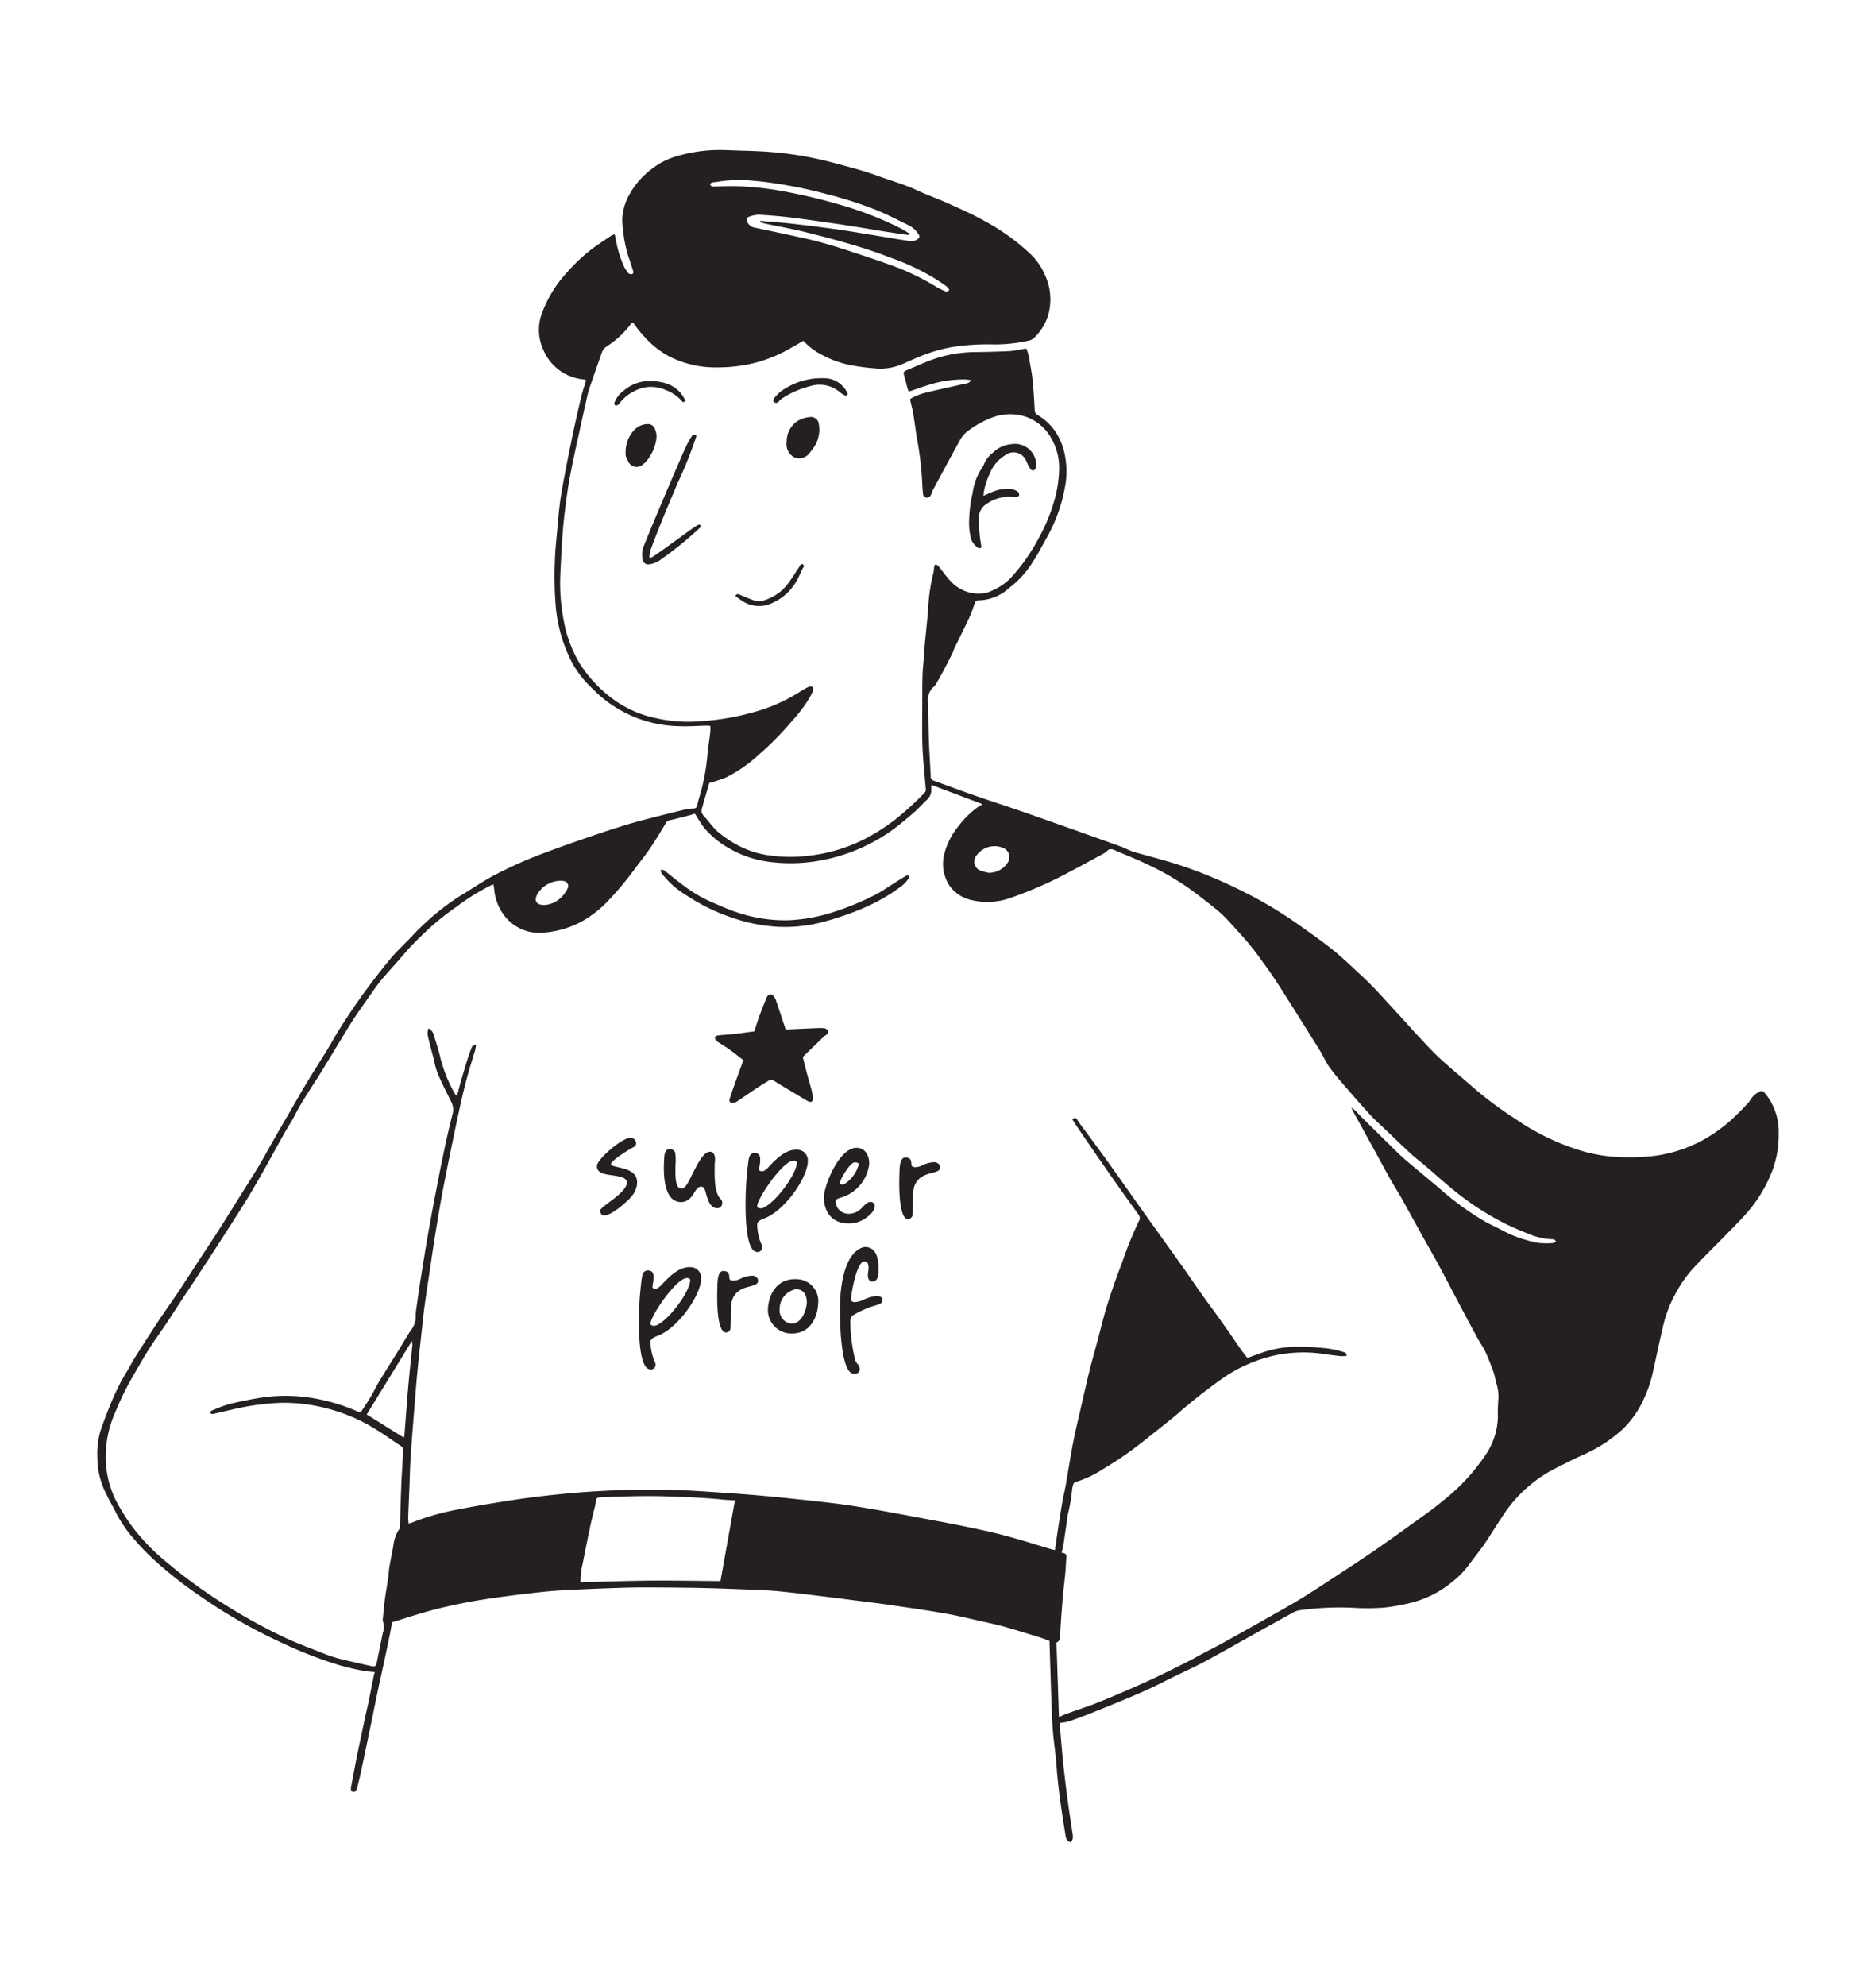 <?xml version="1.0" encoding="UTF-8"?>
<svg xmlns="http://www.w3.org/2000/svg" width="275" height="291" viewBox="0 0 275 291">
  <g id="Groupe_7549" data-name="Groupe 7549" transform="translate(-845 -2196)">
    <rect id="Rectangle_1753" data-name="Rectangle 1753" width="275" height="291" transform="translate(845 2196)" fill="#d6d6d6" opacity="0"></rect>
    <g id="Code_Hero" data-name="Code Hero" transform="translate(859.268 2218)">
      <path id="Tracé_10310" data-name="Tracé 10310" d="M258.656,417.47c-.144.758-.262,1.411-.394,2.061q-.3,1.468-.612,2.932c-.42,1.95-.853,3.9-1.266,5.848-.311,1.466-.593,2.939-.9,4.407q-.733,3.53-1.481,7.059c-.134.629-.3,1.25-.458,1.875-.012.046-.02.094-.034.139-.141.426-.383.654-.62.554-.343-.144-.306-.454-.255-.737.25-1.359.5-2.718.771-4.071.387-1.912.794-3.82,1.2-5.728.192-.908.408-1.811.6-2.719.24-1.164.461-2.331.7-3.5.051-.252.121-.5.194-.8-.495-.048-.961-.07-1.419-.141a34.652,34.652,0,0,1-5.189-1.318,63.853,63.853,0,0,1-7.34-2.978,76.806,76.806,0,0,1-11.52-6.6,61.7,61.7,0,0,1-6.326-4.9,36.065,36.065,0,0,1-3.408-3.451,19.255,19.255,0,0,1-2.679-3.859c-.577-1.171-1.262-2.292-1.782-3.487a11.589,11.589,0,0,1-.994-4.574,12.14,12.14,0,0,1,.433-3.953c.466-1.4,1-2.774,1.559-4.14.4-.99.87-1.956,1.35-2.913.33-.657.729-1.279,1.1-1.917.4-.7.784-1.417,1.217-2.1,1.149-1.807,2.307-3.61,3.489-5.4.853-1.288,1.766-2.537,2.624-3.823,1.109-1.663,2.188-3.347,3.283-5.021.887-1.355,1.792-2.7,2.663-4.063,1.1-1.724,2.176-3.462,3.261-5.2.909-1.452,1.839-2.891,2.717-4.362.813-1.364,1.565-2.766,2.353-4.145.731-1.278,1.475-2.549,2.216-3.822.848-1.459,1.678-2.929,2.551-4.373.909-1.505,1.869-2.98,2.787-4.479.72-1.176,1.377-2.391,2.123-3.548,1.032-1.6,2.077-3.191,3.2-4.728,1.287-1.765,2.62-3.5,4.014-5.183.894-1.079,1.934-2.037,2.909-3.049.479-.5.933-1.019,1.44-1.484a36.085,36.085,0,0,1,5.723-4.593c1.676-1,3.285-2.121,5-3.043a62.809,62.809,0,0,1,7.833-3.477c2.142-.8,4.3-1.556,6.461-2.3q2.6-.892,5.227-1.7c1.114-.345,2.245-.638,3.376-.93q2.593-.669,5.2-1.3a5.7,5.7,0,0,1,1.2-.155c.372-.008.553-.125.627-.51.1-.512.265-1.011.413-1.512a30.69,30.69,0,0,0,1.071-5.806c.107-1.133.292-2.258.426-3.388a7.735,7.735,0,0,0,0-.871,2.5,2.5,0,0,0-.376-.054c-1.5.028-3,.151-4.5.072a18.156,18.156,0,0,1-12.431-5.528,15,15,0,0,1-2.911-3.684,22.044,22.044,0,0,1-2.43-8.23,55.3,55.3,0,0,1-.12-7.2c.056-1.354.2-2.7.325-4.056.135-1.47.248-2.943.455-4.4.22-1.555.53-3.1.819-4.642.218-1.168.463-2.33.7-3.5.141-.7.273-1.4.428-2.1.374-1.672.742-3.346,1.147-5.011.19-.78.458-1.542.679-2.276-.082-.088-.111-.146-.144-.149a7.093,7.093,0,0,1-6.071-4.251,7,7,0,0,1-.161-5.7,17.93,17.93,0,0,1,3.517-5.668,26,26,0,0,1,3.666-3.468c.909-.687,1.871-1.3,2.815-1.945a4.348,4.348,0,0,1,.557-.265,4.3,4.3,0,0,1,.129.5,17.064,17.064,0,0,0,1.166,4.028,4.876,4.876,0,0,0,.7,1.157.639.639,0,0,0,.547.172c.258-.063.228-.323.158-.54-.227-.7-.435-1.4-.691-2.093a19.05,19.05,0,0,1-.781-4.055,10.224,10.224,0,0,1-.1-1.208,8.038,8.038,0,0,1,1.175-3.993,11.626,11.626,0,0,1,3.111-3.491,10.715,10.715,0,0,1,3.527-1.845,22.39,22.39,0,0,1,7.689-.94c1.927.084,3.859.094,5.781.234a51.025,51.025,0,0,1,7.563,1.1c1.624.368,3.234.806,4.839,1.252,1.193.331,2.387.674,3.547,1.1,2.03.753,4.127,1.319,6.1,2.245,1.463.687,3,1.212,4.476,1.881,1.843.838,3.7,1.657,5.461,2.653a31.2,31.2,0,0,1,6.784,4.963,9.429,9.429,0,0,1,1.926,2.894,8.509,8.509,0,0,1,.711,4.6,7.454,7.454,0,0,1-1.859,4.091,4.23,4.23,0,0,1-.495.514,1.563,1.563,0,0,1-.59.341,22.405,22.405,0,0,1-5.172.592,34.368,34.368,0,0,0-6.2.385,21.664,21.664,0,0,0-3.516.923c-1.278.444-2.521,1-3.755,1.564a8.218,8.218,0,0,1-4.193.628,32.465,32.465,0,0,1-3.459-.462,14.832,14.832,0,0,1-3.959-1.4,9.4,9.4,0,0,1-2.934-2.168c-1.028.58-1.979,1.166-2.975,1.665a20.1,20.1,0,0,1-5.533,1.869,22.677,22.677,0,0,1-4.189.364,15.015,15.015,0,0,1-6.9-1.571,13.187,13.187,0,0,1-2.727-1.924,17.96,17.96,0,0,1-2.558-2.954.782.782,0,0,0-.168-.135.723.723,0,0,0-.172.133,13.855,13.855,0,0,1-3.69,3.427,1.739,1.739,0,0,0-.661.9c-.59,1.732-1.217,3.451-1.8,5.184a18.688,18.688,0,0,0-.475,1.865q-.619,2.753-1.217,5.512c-.3,1.371-.611,2.738-.881,4.115-.257,1.309-.507,2.622-.691,3.943-.244,1.744-.47,3.495-.613,5.25-.179,2.207-.285,4.419-.387,6.63a28.54,28.54,0,0,0,.48,6.606,18.615,18.615,0,0,0,2.4,6.454,19.3,19.3,0,0,0,5.273,5.457,15.929,15.929,0,0,0,5.254,2.348,21.84,21.84,0,0,0,7.446.57,36.194,36.194,0,0,0,7.452-1.295,24.641,24.641,0,0,0,6.779-2.972,10.991,10.991,0,0,1,1.3-.742.736.736,0,0,1,.587,0c.089.048.084.344.054.516a2.195,2.195,0,0,1-.221.595,19.4,19.4,0,0,1-2.765,3.8,44.494,44.494,0,0,1-4.842,4.937,21.285,21.285,0,0,1-4.837,3.391,20.493,20.493,0,0,1-2.222.757c-.11.036-.225.058-.306.078-.359,1.25-.709,2.458-1.054,3.668a1.1,1.1,0,0,0,.261,1.174c.686.725,1.247,1.576,1.977,2.248a17.081,17.081,0,0,0,2.322,1.656,13.831,13.831,0,0,0,5.705,1.915,21.483,21.483,0,0,0,5.131.028,23.972,23.972,0,0,0,8.645-2.579,29.078,29.078,0,0,0,4.146-2.649,43.3,43.3,0,0,0,4.432-4.028.628.628,0,0,0,.173-.575c-.172-2.06-.4-4.119-.482-6.183-.085-2.164-.03-4.333-.028-6.5,0-1.282,0-2.565.035-3.847.023-.831.113-1.66.173-2.49.048-.664.086-1.327.147-1.99.125-1.349.269-2.7.394-4.046.07-.755.1-1.513.172-2.267a26.425,26.425,0,0,1,.72-4.353c.074-.27.058-.564.108-.842.023-.123.086-.306.171-.332.1-.031.249.068.367.13.059.031.1.1.14.16.562.705,1.078,1.453,1.693,2.106a5.585,5.585,0,0,0,5.04,1.792,4.808,4.808,0,0,0,1.333-.5,7.8,7.8,0,0,0,2.489-1.753,27.381,27.381,0,0,0,4.059-5.761,25.692,25.692,0,0,0,2.526-6.348,18.135,18.135,0,0,0,.5-3.887,8.658,8.658,0,0,0-1.23-4.563,6.788,6.788,0,0,0-4.567-3.275,7.564,7.564,0,0,0-4.274.454,14.156,14.156,0,0,0-3.508,2.033,4.062,4.062,0,0,0-1.011,1.277c-1.328,2.4-2.622,4.809-3.922,7.221-.1.186-.147.4-.231.6-.167.389-.445.566-.767.491-.379-.088-.451-.389-.472-.711q-.092-1.384-.173-2.768a54.4,54.4,0,0,0-.735-5.442c-.184-1.149-.325-2.3-.516-3.452-.1-.583-.266-1.154-.4-1.731a2.434,2.434,0,0,1-.025-.336,8.509,8.509,0,0,1,2.292-.922c1.825-.452,3.666-.832,5.5-1.265.361-.086.81-.03,1.125-.551a5.688,5.688,0,0,0-.728-.114,16.946,16.946,0,0,0-5.15.692c-1,.3-1.988.662-2.982.993a2.731,2.731,0,0,1-.3.061c-.061-.174-.125-.323-.166-.479-.17-.638-.314-1.285-.507-1.917-.1-.343-.037-.529.3-.667,1.389-.565,2.746-1.217,4.16-1.706a19.3,19.3,0,0,1,6.11-.991q2.466-.03,4.93-.143a15.967,15.967,0,0,0,1.764-.274l.645-.1a5.262,5.262,0,0,1,.476,1.66c.154.961.357,1.916.455,2.883.148,1.465.246,2.936.315,4.408a.821.821,0,0,0,.443.8,7.939,7.939,0,0,1,2.964,3.019,9.309,9.309,0,0,1,1,2.727,12.4,12.4,0,0,1-.011,5.029,23.08,23.08,0,0,1-2.473,6.9c-.691,1.247-1.351,2.515-2.12,3.713a14.178,14.178,0,0,1-3.346,3.782c-.323.243-.615.527-.943.762a7.076,7.076,0,0,1-3.827,1.217c-.093.005-.186.029-.343.054-.289.784-.534,1.606-.89,2.378-.724,1.569-1.51,3.109-2.264,4.665-.093.191-.132.408-.227.6-.415.828-.833,1.655-1.267,2.474-.345.652-.707,1.3-1.076,1.935a1.8,1.8,0,0,1-.436.561,2.534,2.534,0,0,0-.79,2.368c.019,1.619.034,3.238.078,4.856.031,1.166.1,2.329.161,3.494.039.783.095,1.565.126,2.348a.621.621,0,0,0,.42.663c2.018.726,4.024,1.484,6.048,2.188,2.43.845,4.883,1.623,7.312,2.474q7.016,2.457,14.016,4.966c.626.223,1.212.561,1.844.767.881.289,1.788.5,2.68.755,1.395.4,2.8.78,4.177,1.23A67.816,67.816,0,0,1,383.5,310.5a60.235,60.235,0,0,1,7.8,4.641c1.77,1.252,3.551,2.494,5.242,3.846,1.427,1.142,2.741,2.43,4.088,3.67.7.644,1.376,1.313,2.037,2,.7.718,1.362,1.464,2.039,2.2q1.185,1.287,2.367,2.577c.658.72,1.3,1.457,1.97,2.166,1.046,1.105,2.058,2.249,3.176,3.275,1.716,1.574,3.523,3.05,5.271,4.589a55.688,55.688,0,0,0,5.8,4.281,34.681,34.681,0,0,0,9.943,4.754,22.691,22.691,0,0,0,5.283.85,32.255,32.255,0,0,0,5.346-.2,20.647,20.647,0,0,0,6.634-2.13,22.524,22.524,0,0,0,4.221-2.918,36.779,36.779,0,0,0,2.814-2.813,2,2,0,0,0,.239-.353,3.028,3.028,0,0,1,1.129-1.069c.532-.3.679-.241,1.073.227a8.9,8.9,0,0,1,1.93,5.779,14.731,14.731,0,0,1-1.2,6.109,20.494,20.494,0,0,1-3.331,5.383c-.96,1.119-2.012,2.159-3.043,3.216-1.679,1.724-3.412,3.4-5.05,5.158a19.263,19.263,0,0,0-2.873,4.327,18.566,18.566,0,0,0-1.52,4.36c-.491,2.081-.925,4.177-1.389,6.265a19.046,19.046,0,0,1-1.992,5.333,14.6,14.6,0,0,1-2.427,3.144,20.786,20.786,0,0,1-5.968,3.845c-1.506.714-3,1.458-4.481,2.22a20.088,20.088,0,0,0-7.343,6.938c-.881,1.3-1.681,2.653-2.575,3.942-.757,1.092-1.608,2.118-2.393,3.191a11.944,11.944,0,0,1-2.1,2.132,15.33,15.33,0,0,1-6.3,3.228,30.092,30.092,0,0,1-3.862.687,33.932,33.932,0,0,1-3.846.062,42.672,42.672,0,0,0-8.553.324,2.941,2.941,0,0,0-.869.3c-1.817.992-3.626,2-5.435,3.006-2.539,1.411-5.06,2.854-7.619,4.226-1.53.821-3.119,1.532-4.68,2.3-1.174.574-2.336,1.175-3.521,1.724-1.123.52-2.264,1-3.407,1.475q-2.574,1.067-5.163,2.1c-1.041.413-2.091.8-3.152,1.162a8.01,8.01,0,0,1-1.267.215c0,.218-.013.381,0,.541.163,1.848.305,3.7.5,5.543.2,1.919.445,3.833.7,5.745.194,1.464.438,2.922.649,4.384a2.3,2.3,0,0,1,.021.781c-.038.181-.239.476-.338.464a.819.819,0,0,1-.534-.359,2.155,2.155,0,0,1-.2-.755c-.538-3.315-1.051-6.633-1.294-9.988-.127-1.754-.4-3.5-.545-5.252-.117-1.422-.149-2.851-.206-4.277-.054-1.377-.092-2.754-.137-4.131-.051-1.545-.1-3.089-.153-4.716-.47-.17-.974-.374-1.492-.534-1.639-.507-3.277-1.018-4.927-1.488-.984-.28-1.985-.5-2.985-.723-1.974-.44-3.941-.926-5.931-1.277-2.721-.479-5.459-.859-8.194-1.263-1.343-.2-2.693-.355-4.04-.526-1.983-.253-3.965-.512-5.949-.751-2.081-.251-4.161-.511-6.248-.712-1.349-.13-2.706-.176-4.06-.232-2.166-.089-4.332-.172-6.5-.226-2.024-.051-4.048-.071-6.073-.086-1.786-.012-3.572-.031-5.357.016-2.619.068-5.237.174-7.855.3-1.571.074-3.145.162-4.707.329-2.463.265-4.924.563-7.375.917a78.742,78.742,0,0,0-8.618,1.706c-1.865.487-3.7,1.1-5.543,1.661l-.5.151Zm12.275-84.509a4.663,4.663,0,0,1-.1.684c-.355,1.208-.749,2.4-1.083,3.619-.364,1.329-.7,2.666-1,4.01-.453,2.021-.876,4.049-1.293,6.079-.5,2.422-1,4.845-1.455,7.276-.389,2.079-.722,4.17-1.064,6.258-.229,1.407-.431,2.818-.641,4.227-.3,1.976-.6,3.951-.876,5.929-.136.962-.237,1.931-.342,2.9-.251,2.319-.512,4.637-.735,6.959-.191,1.989-.341,3.982-.5,5.975-.172,2.2-.349,4.409-.488,6.615-.092,1.472-.12,2.947-.179,4.42-.039.973-.083,1.947-.123,2.921-.019.475-.041.95-.044,1.426,0,.241.033.483.055.767a4.245,4.245,0,0,0,.441-.116A35.9,35.9,0,0,1,268.16,401c3.038-.6,6.1-1.1,9.16-1.552,2.545-.372,5.107-.647,7.671-.881,2.253-.206,4.517-.317,6.778-.426,1.332-.064,2.667-.059,4-.058,1.714,0,3.432-.02,5.143.057,2.5.112,4.995.293,7.491.463,1.662.114,3.324.249,4.984.4,1.4.123,2.793.266,4.188.417,2.155.232,4.313.45,6.462.726,1.675.215,3.344.487,5.009.773,2.114.363,4.221.76,6.328,1.154,2.3.429,4.594.844,6.881,1.315,2.075.427,4.151.859,6.2,1.4,2.256.594,4.48,1.315,6.718,1.976.214.063.435.1.641.146.148-1.03.274-1.972.42-2.911.221-1.433.444-2.866.689-4.294.12-.7.309-1.394.432-2.1.381-2.155.716-4.319,1.126-6.469.3-1.563.683-3.11,1.037-4.662.435-1.9.861-3.81,1.327-5.706.358-1.455.772-2.9,1.161-4.342.5-1.86.94-3.74,1.519-5.575.655-2.081,1.391-4.14,2.174-6.178a54.222,54.222,0,0,1,2.411-5.933.856.856,0,0,0-.095-1.032q-2.411-3.326-4.759-6.7c-1.391-1.99-2.755-4-4.127-6-.264-.386-.512-.781-.776-1.185.276-.265.493-.264.691,0,.113.153.2.327.31.479,1.38,1.879,2.782,3.743,4.143,5.636,1.682,2.339,3.326,4.706,5,7.054,2.045,2.872,4.108,5.731,6.152,8.6.923,1.3,1.807,2.623,2.73,3.92.964,1.357,1.966,2.688,2.93,4.046.95,1.339,1.868,2.7,2.811,4.046.282.4.6.782.889,1.162.638-.226,1.222-.422,1.8-.638a15.877,15.877,0,0,1,5.1-.992,40.726,40.726,0,0,1,4.847.246,14.763,14.763,0,0,1,2.3.51c.233.06.519.134.513.572a4.851,4.851,0,0,1-.825.051c-.829-.087-1.656-.19-2.479-.318a20.283,20.283,0,0,0-7.039.167,21.855,21.855,0,0,0-7.526,3.179A80.41,80.41,0,0,0,373.5,387.2q-2.469,2-4.966,3.968a51.679,51.679,0,0,1-5.771,3.945,15.169,15.169,0,0,1-3.8,1.795.577.577,0,0,0-.487.452c-.042.185-.107.366-.136.553a24.141,24.141,0,0,1-.662,3.864,1.254,1.254,0,0,0-.021.212c-.207,1.436-.408,2.873-.627,4.307a10.18,10.18,0,0,1-.255.994c.372.088.745.123.711.593-.06.828-.086,1.659-.162,2.486-.109,1.184-.275,2.362-.372,3.545-.155,1.9-.3,3.795-.391,5.694a.832.832,0,0,1-.526.867c.121,3.65.24,7.251.361,10.905.446-.194.8-.371,1.171-.5,1.612-.584,3.251-1.1,4.839-1.745,2.316-.939,4.612-1.933,6.888-2.964,1.863-.844,3.69-1.764,5.521-2.675.959-.477,1.891-1.009,2.839-1.51.9-.479,1.823-.934,2.719-1.431q3.092-1.71,6.167-3.453c1.884-1.068,3.786-2.11,5.627-3.247,2.229-1.378,4.408-2.838,6.6-4.274,1.415-.927,2.828-1.859,4.219-2.822Q405.516,405,408,403.2c1.579-1.146,3.2-2.244,4.684-3.506a29.281,29.281,0,0,0,6.249-6.713,10.359,10.359,0,0,0,1.808-5.55,23.182,23.182,0,0,1,.049-2.351,6.5,6.5,0,0,0-.272-2.6c-.168-.544-.236-1.12-.427-1.654-.352-.982-.725-1.961-1.16-2.909-.305-.664-.745-1.265-1.1-1.91q-1.215-2.224-2.4-4.463c-1.092-2.058-2.159-4.131-3.267-6.182-.9-1.673-1.857-3.319-2.781-4.981-.889-1.6-1.756-3.213-2.654-4.808-.593-1.052-1.244-2.072-1.837-3.125-.771-1.369-1.508-2.757-2.263-4.135q-1.6-2.912-3.2-5.821a2.188,2.188,0,0,1-.131-.412,7.9,7.9,0,0,1,1.047,1q2.634,2.618,5.286,5.216c.51.5,1.02,1.006,1.565,1.467,1.889,1.6,3.814,3.16,5.683,4.784a42.345,42.345,0,0,0,5.254,3.817c.944.595,1.97,1.064,2.968,1.571a18.613,18.613,0,0,0,5.562,1.986,12.219,12.219,0,0,0,2.136.023,1.389,1.389,0,0,0,.466-.2c-.2-.43-.525-.35-.789-.369a10.3,10.3,0,0,1-2.987-.676c-1.156-.447-2.287-.936-3.409-1.465a40.781,40.781,0,0,1-8.342-5.478c-1.235-1.008-2.414-2.086-3.628-3.122-.688-.588-1.421-1.124-2.086-1.735-1.26-1.159-2.488-2.354-3.727-3.536-.775-.739-1.584-1.447-2.306-2.236-1.38-1.51-2.72-3.06-4.056-4.611a29.4,29.4,0,0,1-1.962-2.448c-.525-.76-.889-1.627-1.379-2.413q-2.768-4.45-5.579-8.873c-.832-1.3-1.688-2.6-2.617-3.831a41.163,41.163,0,0,0-3.8-4.723c-.051-.05-.088-.112-.138-.164-.781-.824-1.51-1.707-2.357-2.458-1.1-.977-2.3-1.845-3.457-2.764a39.671,39.671,0,0,0-7.465-4.456c-1.5-.728-3.06-1.318-4.586-1.988-.425-.187-.785-.271-1.16.116a3.152,3.152,0,0,1-.769.513c-1.526.831-3.049,1.666-4.586,2.474a59.514,59.514,0,0,1-8.618,3.817,9.988,9.988,0,0,1-6.184.3,5.342,5.342,0,0,1-2.853-1.931,5.794,5.794,0,0,1-.765-4.992,10.4,10.4,0,0,1,2.049-3.882,13.054,13.054,0,0,1,3.09-2.942,1.582,1.582,0,0,1,.337-.127l-.134-.175-7.278-2.743a1.523,1.523,0,0,0-.055.425,1.976,1.976,0,0,1-.72,1.834c-.667.644-1.289,1.338-1.992,1.94-1.064.912-2.144,1.815-3.285,2.626a26.362,26.362,0,0,1-5.084,2.744,25.437,25.437,0,0,1-6.69,1.729,23.525,23.525,0,0,1-6.341-.084,15.593,15.593,0,0,1-5.615-1.986,12.922,12.922,0,0,1-2.411-1.764,9.289,9.289,0,0,1-1.553-1.747c-.325-.508-.644-1.02-.948-1.5-.458.132-.82.246-1.187.34-.832.212-1.662.427-2.5.614a.885.885,0,0,0-.621.5c-.726,1.227-1.474,2.443-2.271,3.625-.625.927-1.333,1.8-2,2.694a49.115,49.115,0,0,1-4.3,5.159,16.484,16.484,0,0,1-3.3,2.613,13.625,13.625,0,0,1-6.165,1.879,6.363,6.363,0,0,1-5.441-2.316,7.315,7.315,0,0,1-1.642-4.113c-.023-.2-.068-.4-.11-.643-.23.1-.385.154-.531.228a31.791,31.791,0,0,0-4.84,3.024,36.488,36.488,0,0,0-3.115,2.384,51.88,51.88,0,0,0-4.1,3.971c-1.084,1.295-2.232,2.538-3.343,3.811-.375.43-.741.869-1.078,1.328-.632.863-1.244,1.741-1.855,2.618-.6.859-1.212,1.71-1.775,2.593-.793,1.242-1.547,2.51-2.315,3.768-.793,1.3-1.575,2.6-2.374,3.9-.4.646-.826,1.274-1.231,1.916-.572.9-1.152,1.806-1.7,2.727-.423.713-.785,1.462-1.194,2.183-.363.64-.769,1.255-1.129,1.9-.976,1.739-1.927,3.491-2.907,5.227-.842,1.491-1.68,2.987-2.579,4.444-1.285,2.085-2.615,4.141-3.941,6.2-1.315,2.042-2.648,4.074-3.978,6.107-.456.7-.934,1.379-1.391,2.075-.861,1.312-1.7,2.635-2.574,3.941-.806,1.209-1.674,2.377-2.451,3.6-.839,1.324-1.621,2.685-2.4,4.047a40.987,40.987,0,0,0-2.585,5.247,16.116,16.116,0,0,0-1.415,7.642,14.682,14.682,0,0,0,1.41,5.265,29.7,29.7,0,0,0,2.572,4.108,30.563,30.563,0,0,0,5.032,5.14,76.077,76.077,0,0,0,7.35,5.437,84.694,84.694,0,0,0,9.591,5.385c1.992.957,4.083,1.71,6.141,2.525a17.912,17.912,0,0,0,2.241.725c1.478.371,2.969.692,4.456,1.029.7.159.8.081.949-.645q.412-2.063.831-4.122a2.56,2.56,0,0,0,.056-1.673,1.188,1.188,0,0,1-.021-.566c.078-.852.144-1.707.259-2.555.156-1.154.359-2.3.526-3.454.071-.493.077-1,.161-1.485.177-1.029.4-2.05.576-3.081a5.438,5.438,0,0,1,.94-2.56.5.5,0,0,0,.04-.267c.027-.969.047-1.938.078-2.907.042-1.306.086-2.613.141-3.919.029-.689.088-1.377.126-2.065.042-.78.074-1.562.116-2.342a.625.625,0,0,0-.341-.581c-1.23-.818-2.428-1.687-3.691-2.45a25.377,25.377,0,0,0-7.208-3.067,24.689,24.689,0,0,0-6.717-.8,35.712,35.712,0,0,0-6.365.819c-1.139.25-2.275.518-3.413.779-.244.056-.478.1-.552-.243.049-.06.081-.144.137-.166a20.567,20.567,0,0,1,2.523-.971c1.521-.385,3.066-.686,4.613-.952a24.277,24.277,0,0,1,7.406-.018,27.661,27.661,0,0,1,6.717,1.924c.233.095.476.167.666.233.5-.77.971-1.454,1.395-2.165s.8-1.459,1.2-2.188c.069-.125.147-.245.223-.366q1.525-2.45,3.05-4.9c.489-.788.934-1.607,1.461-2.369a3.256,3.256,0,0,0,.741-2.1,3.944,3.944,0,0,1,.043-.785c.172-1.247.348-2.494.537-3.739q.306-2.012.638-4.02c.243-1.476.488-2.952.752-4.425q.486-2.706,1.008-5.4c.4-2.078.807-4.157,1.249-6.226.367-1.721.759-3.438,1.2-5.142a2.525,2.525,0,0,0-.305-1.83c-.639-1.327-1.318-2.636-1.9-3.987a13.878,13.878,0,0,1-.565-2.054c-.286-1.1-.584-2.2-.841-3.313A1.884,1.884,0,0,1,264,330.48a1.578,1.578,0,0,1,.765,1.026c.356,1.134.718,2.269.988,3.424a21.193,21.193,0,0,0,2.086,5.139,1.943,1.943,0,0,0,.248.292,2.585,2.585,0,0,0,.181-.374c.144-.526.265-1.059.415-1.584.282-.981.567-1.963.87-2.937.206-.659.43-1.314.678-1.958.1-.264.175-.623.7-.539Zm15.336,78.671c3.469-.083,6.862-.208,10.257-.235s6.788.04,10.254.067c.709-3.948,1.408-7.845,2.123-11.826-.6-.036-1.185-.052-1.77-.112-2.749-.279-5.507-.386-8.267-.472-3.168-.1-6.332,0-9.5.133-.751.032-.8.082-.88.813a4.514,4.514,0,0,1-.112.555c-.216.9-.458,1.8-.649,2.706-.392,1.861-.764,3.726-1.132,5.591a10.735,10.735,0,0,0-.328,2.781Zm48.188-197.6-.09.234c-1.122-.163-2.245-.318-3.365-.492-1.152-.18-2.3-.385-3.452-.568-1.364-.218-2.727-.437-4.094-.633-2.146-.308-4.291-.624-6.443-.885-1.51-.182-3.028-.31-4.547-.394a4.14,4.14,0,0,0-1.452.274c-.424.138-.47.367-.3.793a1.517,1.517,0,0,0,1.24.853c1.7.364,3.4.715,5.1,1.086,1.326.289,2.657.563,3.968.91q2.1.555,4.173,1.239c2.466.812,4.939,1.609,7.369,2.52a35.683,35.683,0,0,1,5.945,2.941,8.98,8.98,0,0,0,1.157.56c.215.091.463.169.654-.208a2.7,2.7,0,0,0-.423-.494c-.518-.376-1.059-.72-1.593-1.076a34.342,34.342,0,0,0-6.648-3.124c-1.727-.679-3.494-1.274-5.274-1.8q-3.628-1.07-7.306-1.966c-1.919-.469-3.869-.817-5.8-1.224-.261-.055-.516-.145-.773-.219.1-.13.167-.166.232-.161,1.492.129,2.988.236,4.476.4q3.23.364,6.45.809c1.7.236,3.387.529,5.079.8,1.1.179,2.207.372,3.31.553.8.131,1.6.25,2.4.38a1.581,1.581,0,0,0,1.1-.185c.461-.274.5-.478.193-.914a3.632,3.632,0,0,0-1.383-1.211c-1.522-.735-3.025-1.517-4.582-2.173a58.9,58.9,0,0,0-7.412-2.383,64.6,64.6,0,0,0-7.128-1.509c-1.105-.172-2.216-.33-3.33-.42a20.355,20.355,0,0,0-5.626.126c-.255.051-.525.04-.775.109a.386.386,0,0,0-.226.3c.008.1.158.208.269.273.071.042.185.013.28.011,1.047-.019,2.1-.07,3.143-.051a44.223,44.223,0,0,1,6.744.69,84.718,84.718,0,0,1,8.552,2.012,50.825,50.825,0,0,1,8.918,3.467c.436.218.841.495,1.261.745ZM254.923,387.05l5.44,3.4a2.722,2.722,0,0,0,.091-.371c.052-.638.095-1.278.145-1.916.145-1.847.278-3.7.445-5.541.173-1.916.384-3.828.571-5.743a3.805,3.805,0,0,0-.065-.6l-6.626,10.773Zm91.16-79.345a3.3,3.3,0,0,0,2.755-1.431,1.458,1.458,0,0,0-.537-2.185,3.257,3.257,0,0,0-4.029,1.125,1.406,1.406,0,0,0,.724,2.2A8.922,8.922,0,0,0,346.083,307.7Zm-62.659,1.153a4.047,4.047,0,0,0-3.449,1.9,1.762,1.762,0,0,0-.241.59.752.752,0,0,0,.5.962,2.372,2.372,0,0,0,.909.091,3.9,3.9,0,0,0,2.374-1.179,4.761,4.761,0,0,0,.846-1.209.738.738,0,0,0-.594-1.111A2.354,2.354,0,0,0,283.425,308.858Z" transform="translate(-215.435 -201.833)" fill="#24201f"></path>
      <path id="Tracé_10311" data-name="Tracé 10311" d="M1632.942,686.336c.621-.265,1.169-.547,1.749-.733a5.182,5.182,0,0,1,2.387-.256,2.351,2.351,0,0,1,.909.371.644.644,0,0,1,.2.539c-.018.111-.276.23-.442.26a2.036,2.036,0,0,1-.638-.033,5.649,5.649,0,0,0-3.634,1,2.375,2.375,0,0,0-1.182,2.3,24.851,24.851,0,0,0,.148,2.561c.037.447.139.888.193,1.334.012.1-.031.286-.09.306a.463.463,0,0,1-.387-.037,2.756,2.756,0,0,1-1.03-1.323,9.942,9.942,0,0,1-.261-2.893,19.216,19.216,0,0,1,.5-3.807,9.062,9.062,0,0,1,1.581-4,4.143,4.143,0,0,1,1.412-1.924,4.41,4.41,0,0,1,2.747-1.242,3.107,3.107,0,0,1,3.508,2.364,2.7,2.7,0,0,1,.089.563c.025.414-.176.906-.4.921-.412.027-.539-.339-.708-.611-.15-.241-.229-.525-.37-.772a2,2,0,0,0-3.123-.811,5.41,5.41,0,0,0-2.2,2.629,11.056,11.056,0,0,0-.9,2.768c-.014.159-.032.317-.054.527Z" transform="translate(-1503.061 -635.694)" fill="#24201f"></path>
      <path id="Tracé_10312" data-name="Tracé 10312" d="M1101.158,681.428c.332-.21.675-.405.995-.635,1.626-1.166,3.244-2.342,4.868-3.51.29-.208.589-.4.892-.593.178-.111.369-.244.627,0a1.6,1.6,0,0,1-.234.375,53.572,53.572,0,0,1-5.89,4.749,3.563,3.563,0,0,1-1.384.524c-.635.112-.97-.212-1.084-.844a3.428,3.428,0,0,1,.229-1.891c.729-1.834,1.5-3.652,2.263-5.47q1.286-3.051,2.6-6.091c.432-1,.861-2.011,1.324-3a12.663,12.663,0,0,1,.843-1.483.549.549,0,0,1,.455-.207c.255.051.173.269.117.463a62.289,62.289,0,0,1-2.713,6.735c-.765,1.817-1.535,3.63-2.279,5.455q-.834,2.048-1.6,4.124a7.263,7.263,0,0,0-.232,1.157l.2.145Z" transform="translate(-1020.046 -621.678)" fill="#24201f"></path>
      <path id="Tracé_10313" data-name="Tracé 10313" d="M1334.448,638.409a3.548,3.548,0,0,1,1.639-3.062,4.057,4.057,0,0,1,1.746-.547,1.152,1.152,0,0,1,1.324,1.025,4.658,4.658,0,0,1-1.024,3.8c-.133.166-.247.349-.391.5a1.859,1.859,0,0,1-2.193.564,2.173,2.173,0,0,1-1.131-1.927c0-.118.021-.237.032-.355Z" transform="translate(-1233.393 -595.696)" fill="#24201f"></path>
      <path id="Tracé_10314" data-name="Tracé 10314" d="M1072.922,650.368a4.628,4.628,0,0,1,1.335-3.249,2.691,2.691,0,0,1,1.786-.784,1.084,1.084,0,0,1,1.2.788,2.664,2.664,0,0,1,.169,1.459,6.488,6.488,0,0,1-1.455,3.192,2.267,2.267,0,0,1-.42.384,1.357,1.357,0,0,1-2.287-.476,1.918,1.918,0,0,1-.327-1.315Z" transform="translate(-995.478 -606.199)" fill="#24201f"></path>
      <path id="Tracé_10315" data-name="Tracé 10315" d="M1323.785,574.168c-.089.277-.276.322-.462.226a3.294,3.294,0,0,1-.71-.471,4.609,4.609,0,0,0-4.342-.865,13.56,13.56,0,0,0-4.209,1.867,2.422,2.422,0,0,0-.4.4.461.461,0,0,1-.641.092c-.262-.193-.161-.434,0-.62a5.954,5.954,0,0,1,.937-.957,10.181,10.181,0,0,1,6.362-1.946,3.736,3.736,0,0,1,3.318,1.984c.057.1.1.207.143.286Z" transform="translate(-1213.783 -538.483)" fill="#24201f"></path>
      <path id="Tracé_10316" data-name="Tracé 10316" d="M1065.183,579.385c-.272.325-.427.181-.577,0a5.673,5.673,0,0,0-2.274-1.547,5.206,5.206,0,0,0-4.673.149,6.093,6.093,0,0,0-2.256,1.915.53.53,0,0,1-.47.163c-.27-.086-.2-.318-.11-.534a3.762,3.762,0,0,1,1.212-1.548,5.934,5.934,0,0,1,3.554-1.489c1.863-.007,3.67.271,4.957,1.846a8.572,8.572,0,0,1,.639,1.041Z" transform="translate(-978.966 -542.672)" fill="#24201f"></path>
      <path id="Tracé_10317" data-name="Tracé 10317" d="M1251.4,878.2c.218-.363.421-.253.655-.153.676.288,1.356.574,2.049.817a2.418,2.418,0,0,0,1.61-.034,6.857,6.857,0,0,0,3.339-2.342c.6-.79,1.125-1.645,1.678-2.474.14-.209.236-.577.55-.42.349.175.057.451-.047.666-.32.663-.6,1.349-.986,1.975a7.672,7.672,0,0,1-4.1,3.275,4.48,4.48,0,0,1-3.939-.69,9.078,9.078,0,0,1-.813-.62Z" transform="translate(-1157.869 -812.913)" fill="#24201f"></path>
      <path id="Tracé_10321" data-name="Tracé 10321" d="M1166.541,1370.622a4.814,4.814,0,0,1-1.45,1.562,26.449,26.449,0,0,1-4.867,2.826,42.1,42.1,0,0,1-6.954,2.377,21.458,21.458,0,0,1-6.1.56,24.888,24.888,0,0,1-7.169-1.508,28.575,28.575,0,0,1-6.234-3.127,12.891,12.891,0,0,1-3.594-3.218,1.542,1.542,0,0,1-.137-.484c.17.02.384-.019.5.069.947.719,1.854,1.492,2.816,2.19a20.286,20.286,0,0,0,4.161,2.473c1.21.5,2.4,1.067,3.637,1.466a22.039,22.039,0,0,0,7.512,1.192,24.736,24.736,0,0,0,6.865-1.257,40.691,40.691,0,0,0,6.061-2.52c.884-.457,1.7-1.046,2.544-1.575.564-.353,1.122-.718,1.7-1.054.185-.108.4-.306.707.028Z" transform="translate(-1047.466 -1264.179)" fill="#24201f"></path>
      <g id="Groupe_7594" data-name="Groupe 7594" transform="translate(3.909)">
        <path id="Tracé_11749" data-name="Tracé 11749" d="M119.6,255.848c1.163-.851,2.738-2.041,2.787-2.968.042-.806-1.085-.968-2.262-1.133-1.076-.16-2.186-.321-2.129-1.385.051-.978,3.727-4.157,4.945-4.093a.828.828,0,0,1,.8.8.627.627,0,0,1-.444.6c-.726.392-3.213,1.9-3.244,2.479-.009.172.5.3,1.181.457,1.1.264,2.735.642,2.647,2.307-.071,1.372-.993,2.236-2.075,3.16-.629.535-1.976,1.616-2.852,1.57-.308-.016-.494-.421-.477-.73.011-.223.513-.592,1.122-1.059" transform="translate(-48.667 -101.579)" fill="#24201f"></path>
        <path id="Tracé_11750" data-name="Tracé 11750" d="M140.12,254.57c-.469.079-.657.4-.883.762-.431.683-.977,1.566-2.126,1.506-2.625-.137-2.456-4.687-2.379-6.146l.008-.155c0-.051.006-.12.009-.172.031-.583.139-1.334.893-1.295a.915.915,0,0,1,.7.467,7.428,7.428,0,0,1,.056,1.878c-.027,1.512-.075,3.4.851,3.451.566.03,1.008-.859,1.511-1.9.788-1.576,1.751-3.555,2.73-3.5.7.037.727.9.707,1.276,0,.086-.026.188-.031.274-.005.1-.009.189-.014.257,0,.051-.005.1-.008.155-.005.1,0,.224,0,.361-.015,1.273-.052,3.627.811,4.533a.766.766,0,0,1,.29.7.706.706,0,0,1-.845.7c-.944-.049-1.306-1.341-1.552-2.231-.145-.506-.245-.89-.674-.912Z" transform="translate(-55.559 -102.734)" fill="#24201f"></path>
        <path id="Tracé_11751" data-name="Tracé 11751" d="M164.2,251.071c-.122,2.316-3.31,7.034-6.313,8.2-.563.229-1.072.425-1.1.889a7.344,7.344,0,0,0,.682,3.063.757.757,0,0,1,.052.312.674.674,0,0,1-.776.682c-2.023-.106-1.663-8.293-1.6-9.528.066-1.27.183-2.519.353-3.783l.022-.1c.058-.427.18-1.126.934-1.086s.794.609.765,1.158l-.015.292a2.29,2.29,0,0,1-.078.495,4.722,4.722,0,0,0-.059.478c0,.086.039.226.417.246.343.018.634-.276,1.034-.685.911-.968,2.422-2.557,4.1-2.469a1.564,1.564,0,0,1,1.573,1.837m-6.509,6.677c1.921-.88,4.835-4.942,4.919-6.554.005-.1,0-.344-.445-.367-1.528-.08-5.309,5.45-5.373,6.668-.006.12.069.313.465.334a1.3,1.3,0,0,0,.434-.08" transform="translate(-63.968 -102.801)" fill="#24201f"></path>
        <path id="Tracé_11752" data-name="Tracé 11752" d="M182.053,257.393c-.056,1.064-1.945,2.324-3.2,2.412a5,5,0,0,1-.879.023c-2.573-.135-3.427-2.227-3.335-3.993.091-1.733,2.287-7.208,4.878-7.073,1.356.071,1.8,1.453,1.75,2.379a5.845,5.845,0,0,1-3.848,4.821c-.594.176-1.065.306-1.083.649a1.894,1.894,0,0,0,1.763,1.813,2.614,2.614,0,0,0,2.166-.953c.418-.425.817-.8,1.193-.78a.582.582,0,0,1,.6.7m-2.912-6.483c-.72-.038-2.164,2.587-2.184,2.965,0,.086.039.226.347.276l.172.009a4.835,4.835,0,0,0,2.235-2.928c.006-.12-.019-.31-.447-.333l-.155-.008Z" transform="translate(-72.029 -102.606)" fill="#24201f"></path>
        <path id="Tracé_11753" data-name="Tracé 11753" d="M195.194,252.1c.021.259.027.466.559.494a2.309,2.309,0,0,0,1.029-.256,4.292,4.292,0,0,1,1.8-.474c.394.021.86.32.837.749-.026.515-.479.629-1.056.788-1.185.3-2.79.714-2.911,3.03-.028.532-.038,1.065-.031,1.581-.011.532-.021,1.065-.048,1.58a.674.674,0,0,1-.686.6c-1.458-.076-1.279-5.8-1.23-6.739,0-.051-.01-.121-.006-.207s.011-.206.017-.325c.039-.738.179-1.78.9-1.742.788.041.815.524.828.921" transform="translate(-79.78 -103.605)" fill="#24201f"></path>
        <path id="Tracé_11754" data-name="Tracé 11754" d="M137.585,280.355c-.122,2.316-3.311,7.034-6.313,8.2-.563.229-1.072.425-1.1.889a7.354,7.354,0,0,0,.683,3.063.758.758,0,0,1,.052.312.673.673,0,0,1-.775.682c-2.025-.106-1.665-8.293-1.6-9.528.066-1.27.184-2.519.354-3.783l.023-.1c.056-.427.179-1.126.934-1.086s.794.609.766,1.158l-.016.292a2.368,2.368,0,0,1-.077.495,4.416,4.416,0,0,0-.06.478c0,.086.04.226.417.246.343.018.634-.276,1.034-.685.911-.968,2.421-2.557,4.1-2.469a1.564,1.564,0,0,1,1.572,1.837m-6.509,6.677c1.922-.88,4.835-4.942,4.919-6.554.005-.1,0-.344-.446-.367-1.526-.08-5.308,5.45-5.372,6.668-.006.12.07.314.464.334a1.3,1.3,0,0,0,.435-.081" transform="translate(-52.99 -114.879)" fill="#24201f"></path>
        <path id="Tracé_11755" data-name="Tracé 11755" d="M149.771,280.4c.021.259.027.466.559.493a2.308,2.308,0,0,0,1.029-.256,4.291,4.291,0,0,1,1.8-.474c.394.021.86.32.837.749-.026.515-.479.629-1.056.788-1.185.3-2.79.714-2.911,3.03-.028.532-.038,1.065-.031,1.581-.011.532-.021,1.065-.048,1.58a.674.674,0,0,1-.686.6c-1.458-.076-1.279-5.8-1.23-6.739,0-.051-.01-.121-.006-.207s.011-.206.017-.326c.039-.738.179-1.78.9-1.742.788.041.815.524.828.921" transform="translate(-61.044 -115.277)" fill="#24201f"></path>
        <path id="Tracé_11756" data-name="Tracé 11756" d="M168.025,285.173c-.1,1.87-1.127,4.448-4.1,4.292a3.424,3.424,0,0,1-3.248-3.679c.1-1.922,1.229-4.426,4.231-4.268a3.214,3.214,0,0,1,3.112,3.655M166.366,285c.031-.583-.14-1.934-1.426-2a1.293,1.293,0,0,0-.589.09,2.978,2.978,0,0,0-1.971,2.8,1.95,1.95,0,0,0,1.677,2.135c1.664.088,2.267-2.221,2.31-3.027" transform="translate(-66.275 -116.115)" fill="#24201f"></path>
        <path id="Tracé_11757" data-name="Tracé 11757" d="M181.834,273.6a1.583,1.583,0,0,1,.573-.107c1.974.1,1.908,2.663,1.851,3.744-.033.635-.157,1.351-.912,1.311-.515-.027-.642-.55-.619-1,.008-.155.032-.291.041-.445a3.766,3.766,0,0,0,.056-.427c.011-.206.055-1.046-.58-1.079-1.149-.061-1.945,4.629-1.989,5.452-.011.206.025.5.523.526a3.49,3.49,0,0,0,1.291-.345,6.074,6.074,0,0,1,1.973-.568c.327.017.868.183.848.578-.026.5-.463.629-.882.762a14.65,14.65,0,0,0-3.61,1.583,1.259,1.259,0,0,0-.249.813,23.632,23.632,0,0,0,.748,5.751,2.874,2.874,0,0,0,.334.516,1.11,1.11,0,0,1,.3.756c-.027.515-.431.666-.911.64-2.059-.108-2.049-9.156-1.971-10.648.11-2.11.559-6.731,3.18-7.815" transform="translate(-73.68 -112.808)" fill="#24201f"></path>
        <path id="Tracé_11758" data-name="Tracé 11758" d="M160.318,219.691c.224.878.441,1.762.676,2.636.214.8.467,1.592.667,2.4a5.306,5.306,0,0,1,.117,1.08c.015.392-.215.549-.583.4a4.488,4.488,0,0,1-.639-.349c-1.511-.9-3.026-1.8-4.527-2.726a.568.568,0,0,0-.669-.013c-.569.349-1.146.689-1.7,1.059-.994.662-1.973,1.346-2.966,2.008a1.342,1.342,0,0,1-.507.189c-.492.088-.718-.116-.571-.59.3-.984.659-1.951,1-2.921.317-.889.65-1.771,1-2.713-.61-.472-1.209-.944-1.818-1.406-.274-.207-.562-.4-.848-.586s-.578-.365-.865-.553a1.9,1.9,0,0,1-.441-.318c-.106-.127-.227-.334-.193-.465a.549.549,0,0,1,.4-.3c.743-.089,1.494-.118,2.238-.2,1.043-.116,2.079-.262,3.125-.4.259-.787.477-1.522.74-2.241.332-.908.687-1.808,1.059-2.7.241-.579.744-.629,1.12-.119a2.412,2.412,0,0,1,.3.656c.458,1.357.906,2.716,1.36,4.087a2.511,2.511,0,0,0,.324.029c1.5-.065,2.991-.136,4.488-.2a4.819,4.819,0,0,1,.848.036.571.571,0,0,1,.538.425.556.556,0,0,1-.323.6,3.826,3.826,0,0,0-.5.424q-1.289,1.239-2.573,2.489c-.085.083-.167.169-.278.283Z" transform="translate(-60.816 -86.828)" fill="#24201f"></path>
      </g>
    </g>
  </g>
</svg>
